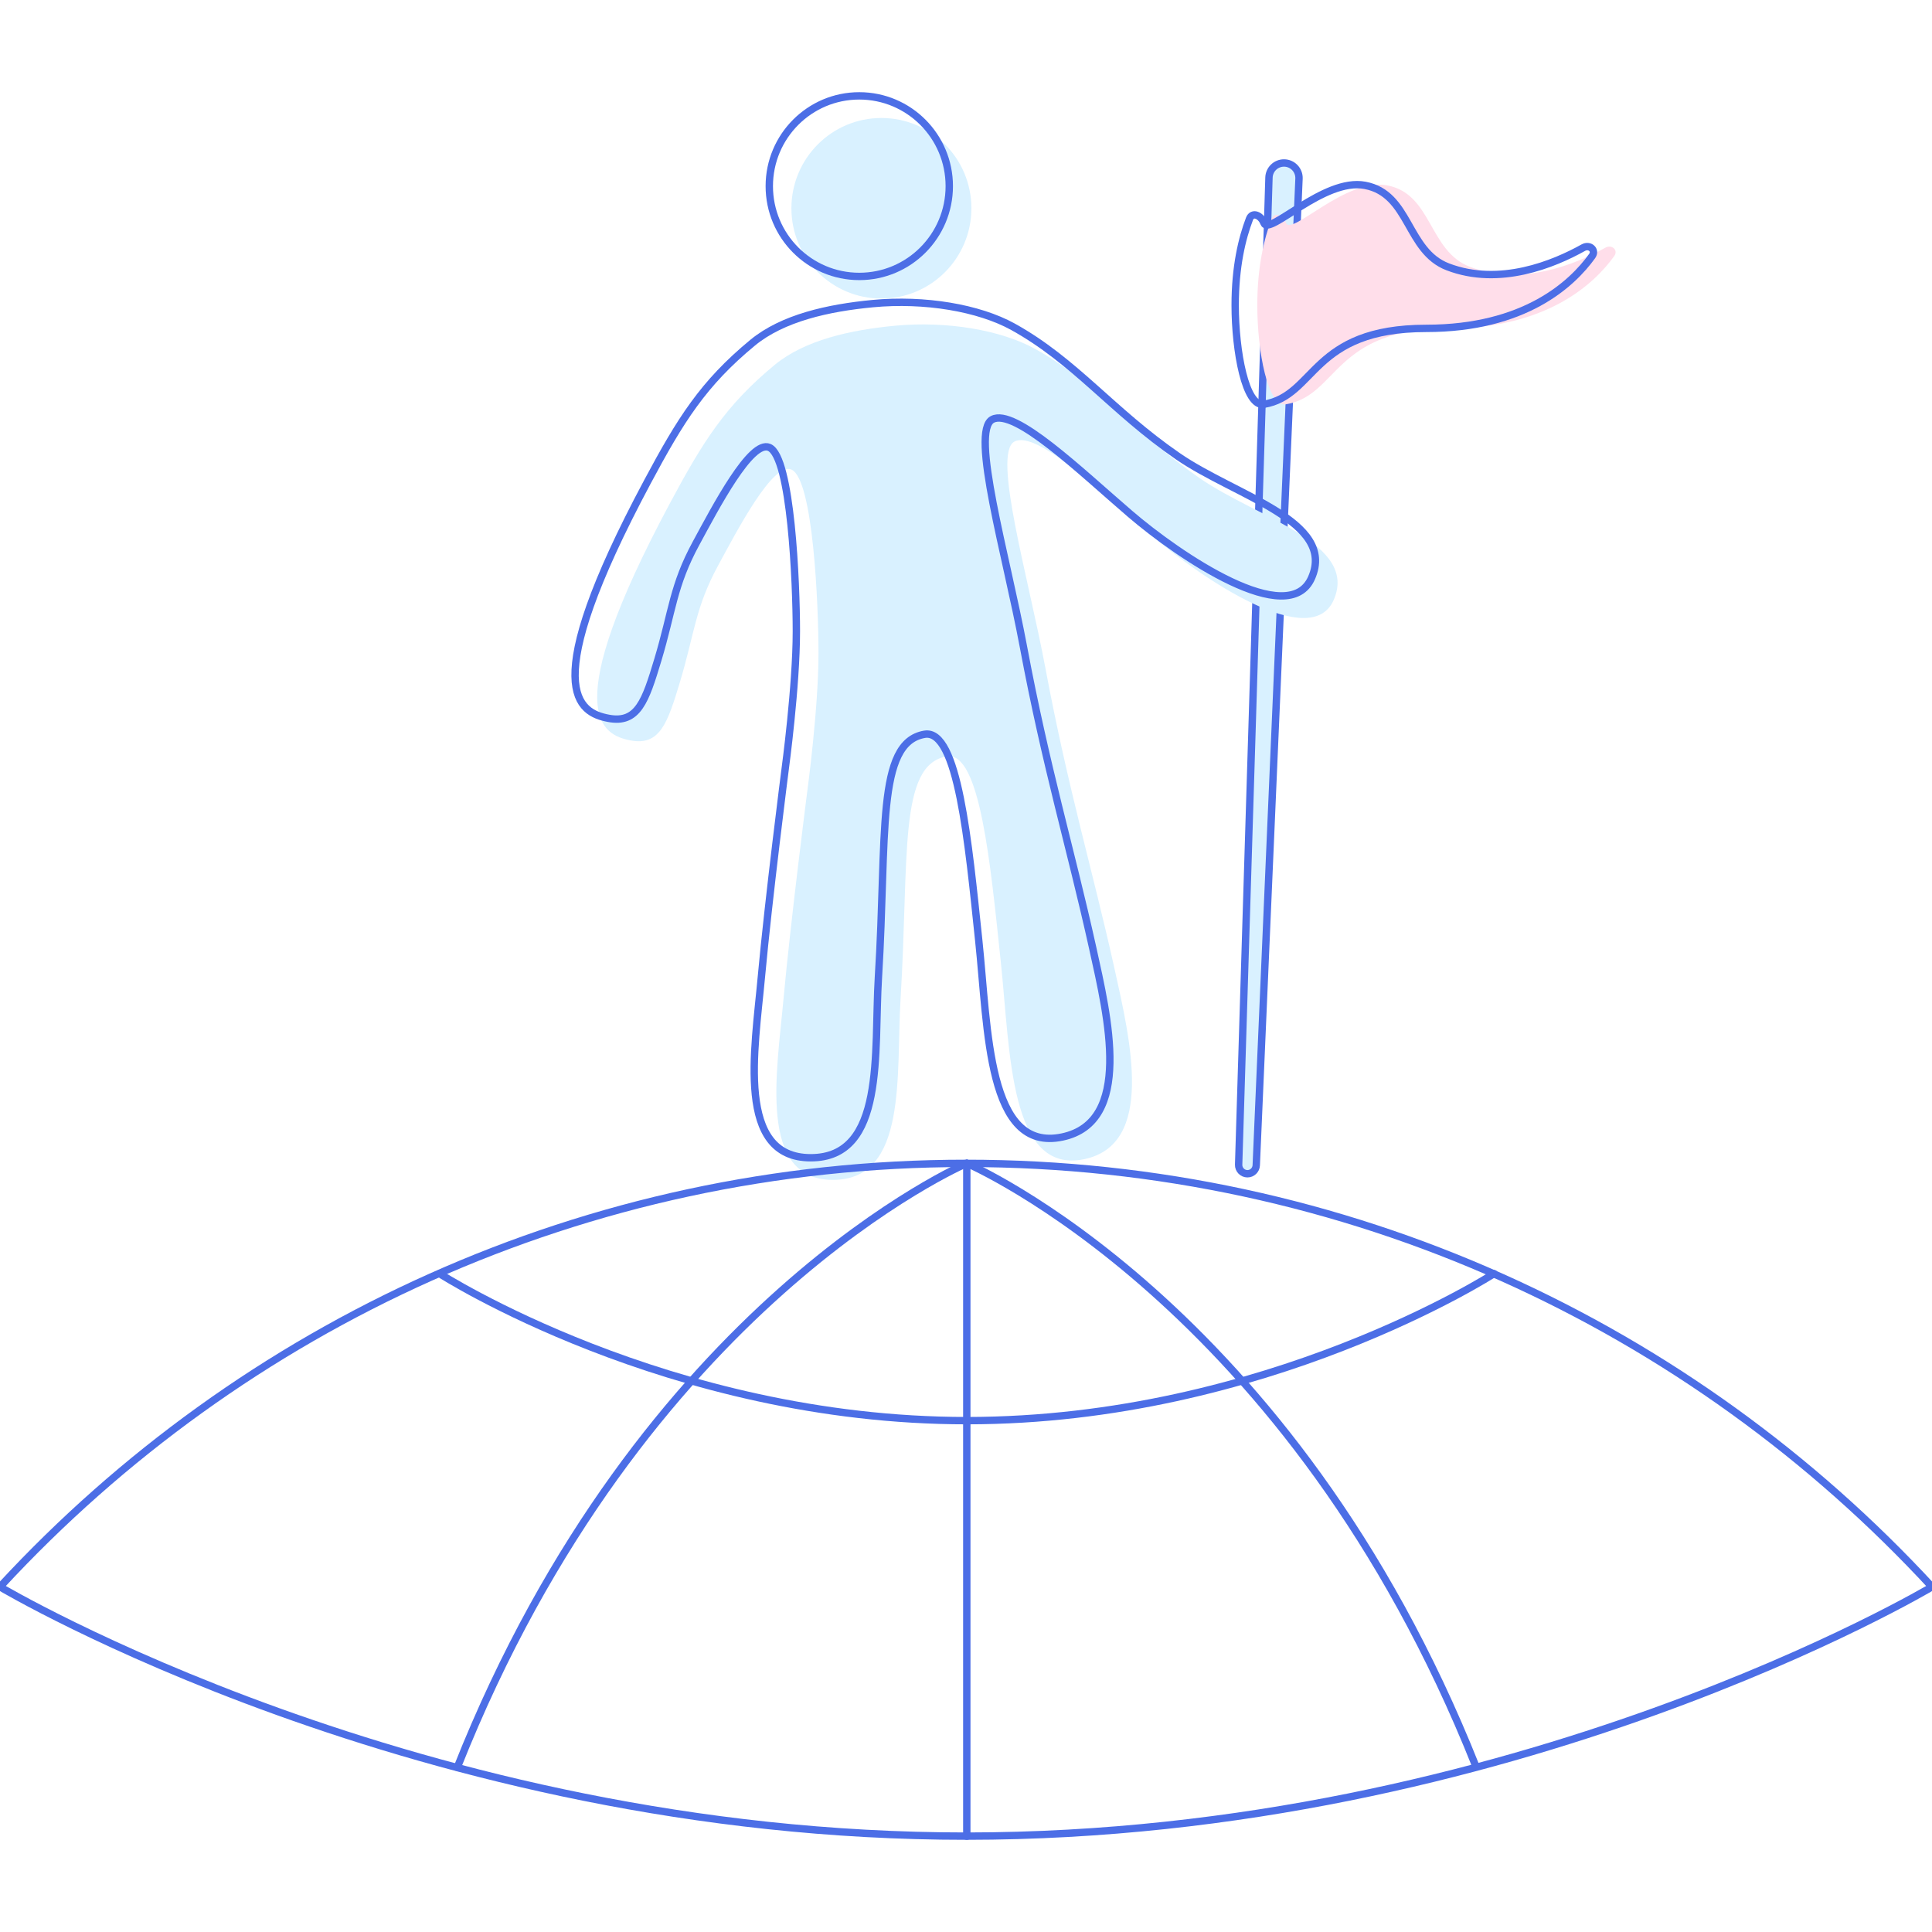 <svg width="262" height="262" viewBox="0 0 262 262" fill="none" xmlns="http://www.w3.org/2000/svg">
<g clip-path="url(#clip0_194_5584)">
<path d="M169.167 159.173C168.493 159.173 167.952 158.615 167.973 157.941L172.086 24.077C172.12 22.977 173.022 22.102 174.123 22.102C175.283 22.102 176.209 23.069 176.159 24.228L170.361 158.03C170.333 158.669 169.807 159.173 169.167 159.173Z" fill="#D9F1FF" stroke="#4C6EE6" stroke-linecap="round"/>
<g filter="url(#filter0_i_194_5584)">
<path d="M169.442 29.682C169.831 28.666 171.014 29.208 171.391 30.229C172.079 32.094 179.493 24.081 185.106 25.136C191.233 26.288 190.722 34.037 196.338 36.188C203.369 38.881 210.755 35.797 214.707 33.589C215.582 33.1 216.49 33.915 215.906 34.728C213.19 38.506 206.767 44.532 193.422 44.532C177.763 44.532 178.519 53.634 171.391 54.825C168.907 55.241 167.503 47.624 167.503 41.389C167.503 36.172 168.434 32.322 169.442 29.682Z" fill="#FFDEEA"/>
</g>
<path d="M169.442 29.682C169.831 28.666 171.014 29.208 171.391 30.229C172.079 32.094 179.493 24.081 185.106 25.136C191.233 26.288 190.722 34.037 196.338 36.188C203.369 38.881 210.755 35.797 214.707 33.589C215.582 33.1 216.49 33.915 215.906 34.728C213.19 38.506 206.767 44.532 193.422 44.532C177.763 44.532 178.519 53.634 171.391 54.825C168.907 55.241 167.503 47.624 167.503 41.389C167.503 36.172 168.434 32.322 169.442 29.682Z" stroke="#4C6EE6" stroke-linecap="round"/>
<g filter="url(#filter1_i_194_5584)">
<path d="M118.368 41.172C112.298 41.746 106.129 43.121 102.057 46.482C95.361 52.008 92.292 56.938 87.801 65.336C72.677 93.617 78.516 96.651 82.509 97.409C86.502 98.168 87.538 95.026 89.205 89.499C91.199 82.888 91.254 79.458 94.389 73.68C97.033 68.805 101.837 59.593 104.324 60.677C107.293 61.969 107.996 79.097 107.996 85.599C107.996 93.094 106.484 104.236 106.484 104.236C106.484 104.236 104.217 121.898 103.248 132.517C102.348 142.392 99.761 157.005 109.944 157.005C120.128 157.005 118.5 142.715 119.124 132.517C120.304 113.229 118.783 100.702 125.384 99.576C129.916 98.804 131.32 114.205 132.728 127.532C134.011 139.685 133.896 156.352 144.071 154.188C153.636 152.154 150.295 138.084 148.171 128.508C145.143 114.855 141.869 104.15 138.779 87.657C136.455 75.247 131.536 58.51 134.564 56.884C137.591 55.259 146.528 63.913 153.247 69.679C159.939 75.422 174.771 85.478 177.87 78.347C181.214 70.654 167.594 67.289 159.727 61.869C150.763 55.692 145.795 48.974 137.372 44.315C132.728 41.746 125.384 40.509 118.368 41.172Z" fill="#D9F1FF"/>
</g>
<path d="M118.368 41.172C112.298 41.746 106.129 43.121 102.057 46.482C95.361 52.008 92.292 56.938 87.801 65.336C72.677 93.617 78.516 96.651 82.509 97.409C86.502 98.168 87.538 95.026 89.205 89.499C91.199 82.888 91.254 79.458 94.389 73.68C97.033 68.805 101.837 59.593 104.324 60.677C107.293 61.969 107.996 79.097 107.996 85.599C107.996 93.094 106.484 104.236 106.484 104.236C106.484 104.236 104.217 121.898 103.248 132.517C102.348 142.392 99.761 157.005 109.944 157.005C120.128 157.005 118.5 142.715 119.124 132.517C120.304 113.229 118.783 100.702 125.384 99.576C129.916 98.804 131.32 114.205 132.728 127.532C134.011 139.685 133.896 156.352 144.071 154.188C153.636 152.154 150.295 138.084 148.171 128.508C145.143 114.855 141.869 104.15 138.779 87.657C136.455 75.247 131.536 58.51 134.564 56.884C137.591 55.259 146.528 63.913 153.247 69.679C159.939 75.422 174.771 85.478 177.87 78.347C181.214 70.654 167.594 67.289 159.727 61.869C150.763 55.692 145.795 48.974 137.372 44.315C132.728 41.746 125.384 40.509 118.368 41.172Z" stroke="#4C6EE6" stroke-linecap="round"/>
<g filter="url(#filter2_i_194_5584)">
<ellipse cx="116.528" cy="25.244" rx="12.204" ry="12.244" fill="#D9F1FF"/>
</g>
<ellipse cx="116.528" cy="25.244" rx="12.204" ry="12.244" stroke="#4C6EE6"/>
<path d="M0.203 214.976C32.801 179.782 79.338 157.764 131 157.764C182.768 157.764 229.39 179.873 261.997 215.193" stroke="#4C6EE6" stroke-linecap="round"/>
<path d="M131.108 157.764C131.108 157.764 87.046 176.594 62.012 239.681" stroke="#4C6EE6" stroke-linecap="round"/>
<path d="M131.108 157.764V249" stroke="#4C6EE6" stroke-linecap="round"/>
<path d="M131.108 157.764C131.108 157.764 175.12 176.573 200.161 239.573" stroke="#4C6EE6" stroke-linecap="round"/>
<path d="M262 215.193C262 215.193 205.403 248.975 131.091 249C56.779 249.025 0 215.193 0 215.193" stroke="#4C6EE6" stroke-linecap="round"/>
<path d="M202.602 172.717C202.602 172.717 171.714 192.64 131.158 192.655C90.602 192.67 59.614 172.717 59.614 172.717" stroke="#4C6EE6" stroke-linecap="round"/>
</g>
<defs>
<filter id="filter0_i_194_5584" x="167.003" y="24.54" width="49.588" height="30.803" filterUnits="userSpaceOnUse" color-interpolation-filters="sRGB">
<feFlood flood-opacity="0" result="BackgroundImageFix"/>
<feBlend mode="normal" in="SourceGraphic" in2="BackgroundImageFix" result="shape"/>
<feColorMatrix in="SourceAlpha" type="matrix" values="0 0 0 0 0 0 0 0 0 0 0 0 0 0 0 0 0 0 127 0" result="hardAlpha"/>
<feOffset dx="3"/>
<feComposite in2="hardAlpha" operator="arithmetic" k2="-1" k3="1"/>
<feColorMatrix type="matrix" values="0 0 0 0 1 0 0 0 0 1 0 0 0 0 1 0 0 0 1 0"/>
<feBlend mode="normal" in2="shape" result="effect1_innerShadow_194_5584"/>
</filter>
<filter id="filter1_i_194_5584" x="77.485" y="40.496" width="101.404" height="117.01" filterUnits="userSpaceOnUse" color-interpolation-filters="sRGB">
<feFlood flood-opacity="0" result="BackgroundImageFix"/>
<feBlend mode="normal" in="SourceGraphic" in2="BackgroundImageFix" result="shape"/>
<feColorMatrix in="SourceAlpha" type="matrix" values="0 0 0 0 0 0 0 0 0 0 0 0 0 0 0 0 0 0 127 0" result="hardAlpha"/>
<feOffset dx="3" dy="3"/>
<feComposite in2="hardAlpha" operator="arithmetic" k2="-1" k3="1"/>
<feColorMatrix type="matrix" values="0 0 0 0 1 0 0 0 0 1 0 0 0 0 1 0 0 0 1 0"/>
<feBlend mode="normal" in2="shape" result="effect1_innerShadow_194_5584"/>
</filter>
<filter id="filter2_i_194_5584" x="103.825" y="12.5" width="25.407" height="25.488" filterUnits="userSpaceOnUse" color-interpolation-filters="sRGB">
<feFlood flood-opacity="0" result="BackgroundImageFix"/>
<feBlend mode="normal" in="SourceGraphic" in2="BackgroundImageFix" result="shape"/>
<feColorMatrix in="SourceAlpha" type="matrix" values="0 0 0 0 0 0 0 0 0 0 0 0 0 0 0 0 0 0 127 0" result="hardAlpha"/>
<feOffset dx="3" dy="3"/>
<feComposite in2="hardAlpha" operator="arithmetic" k2="-1" k3="1"/>
<feColorMatrix type="matrix" values="0 0 0 0 1 0 0 0 0 1 0 0 0 0 1 0 0 0 1 0"/>
<feBlend mode="normal" in2="shape" result="effect1_innerShadow_194_5584"/>
</filter>
<clipPath id="clip0_194_5584">
<rect width="262" height="262" fill="white"/>
</clipPath>
</defs>
</svg>
